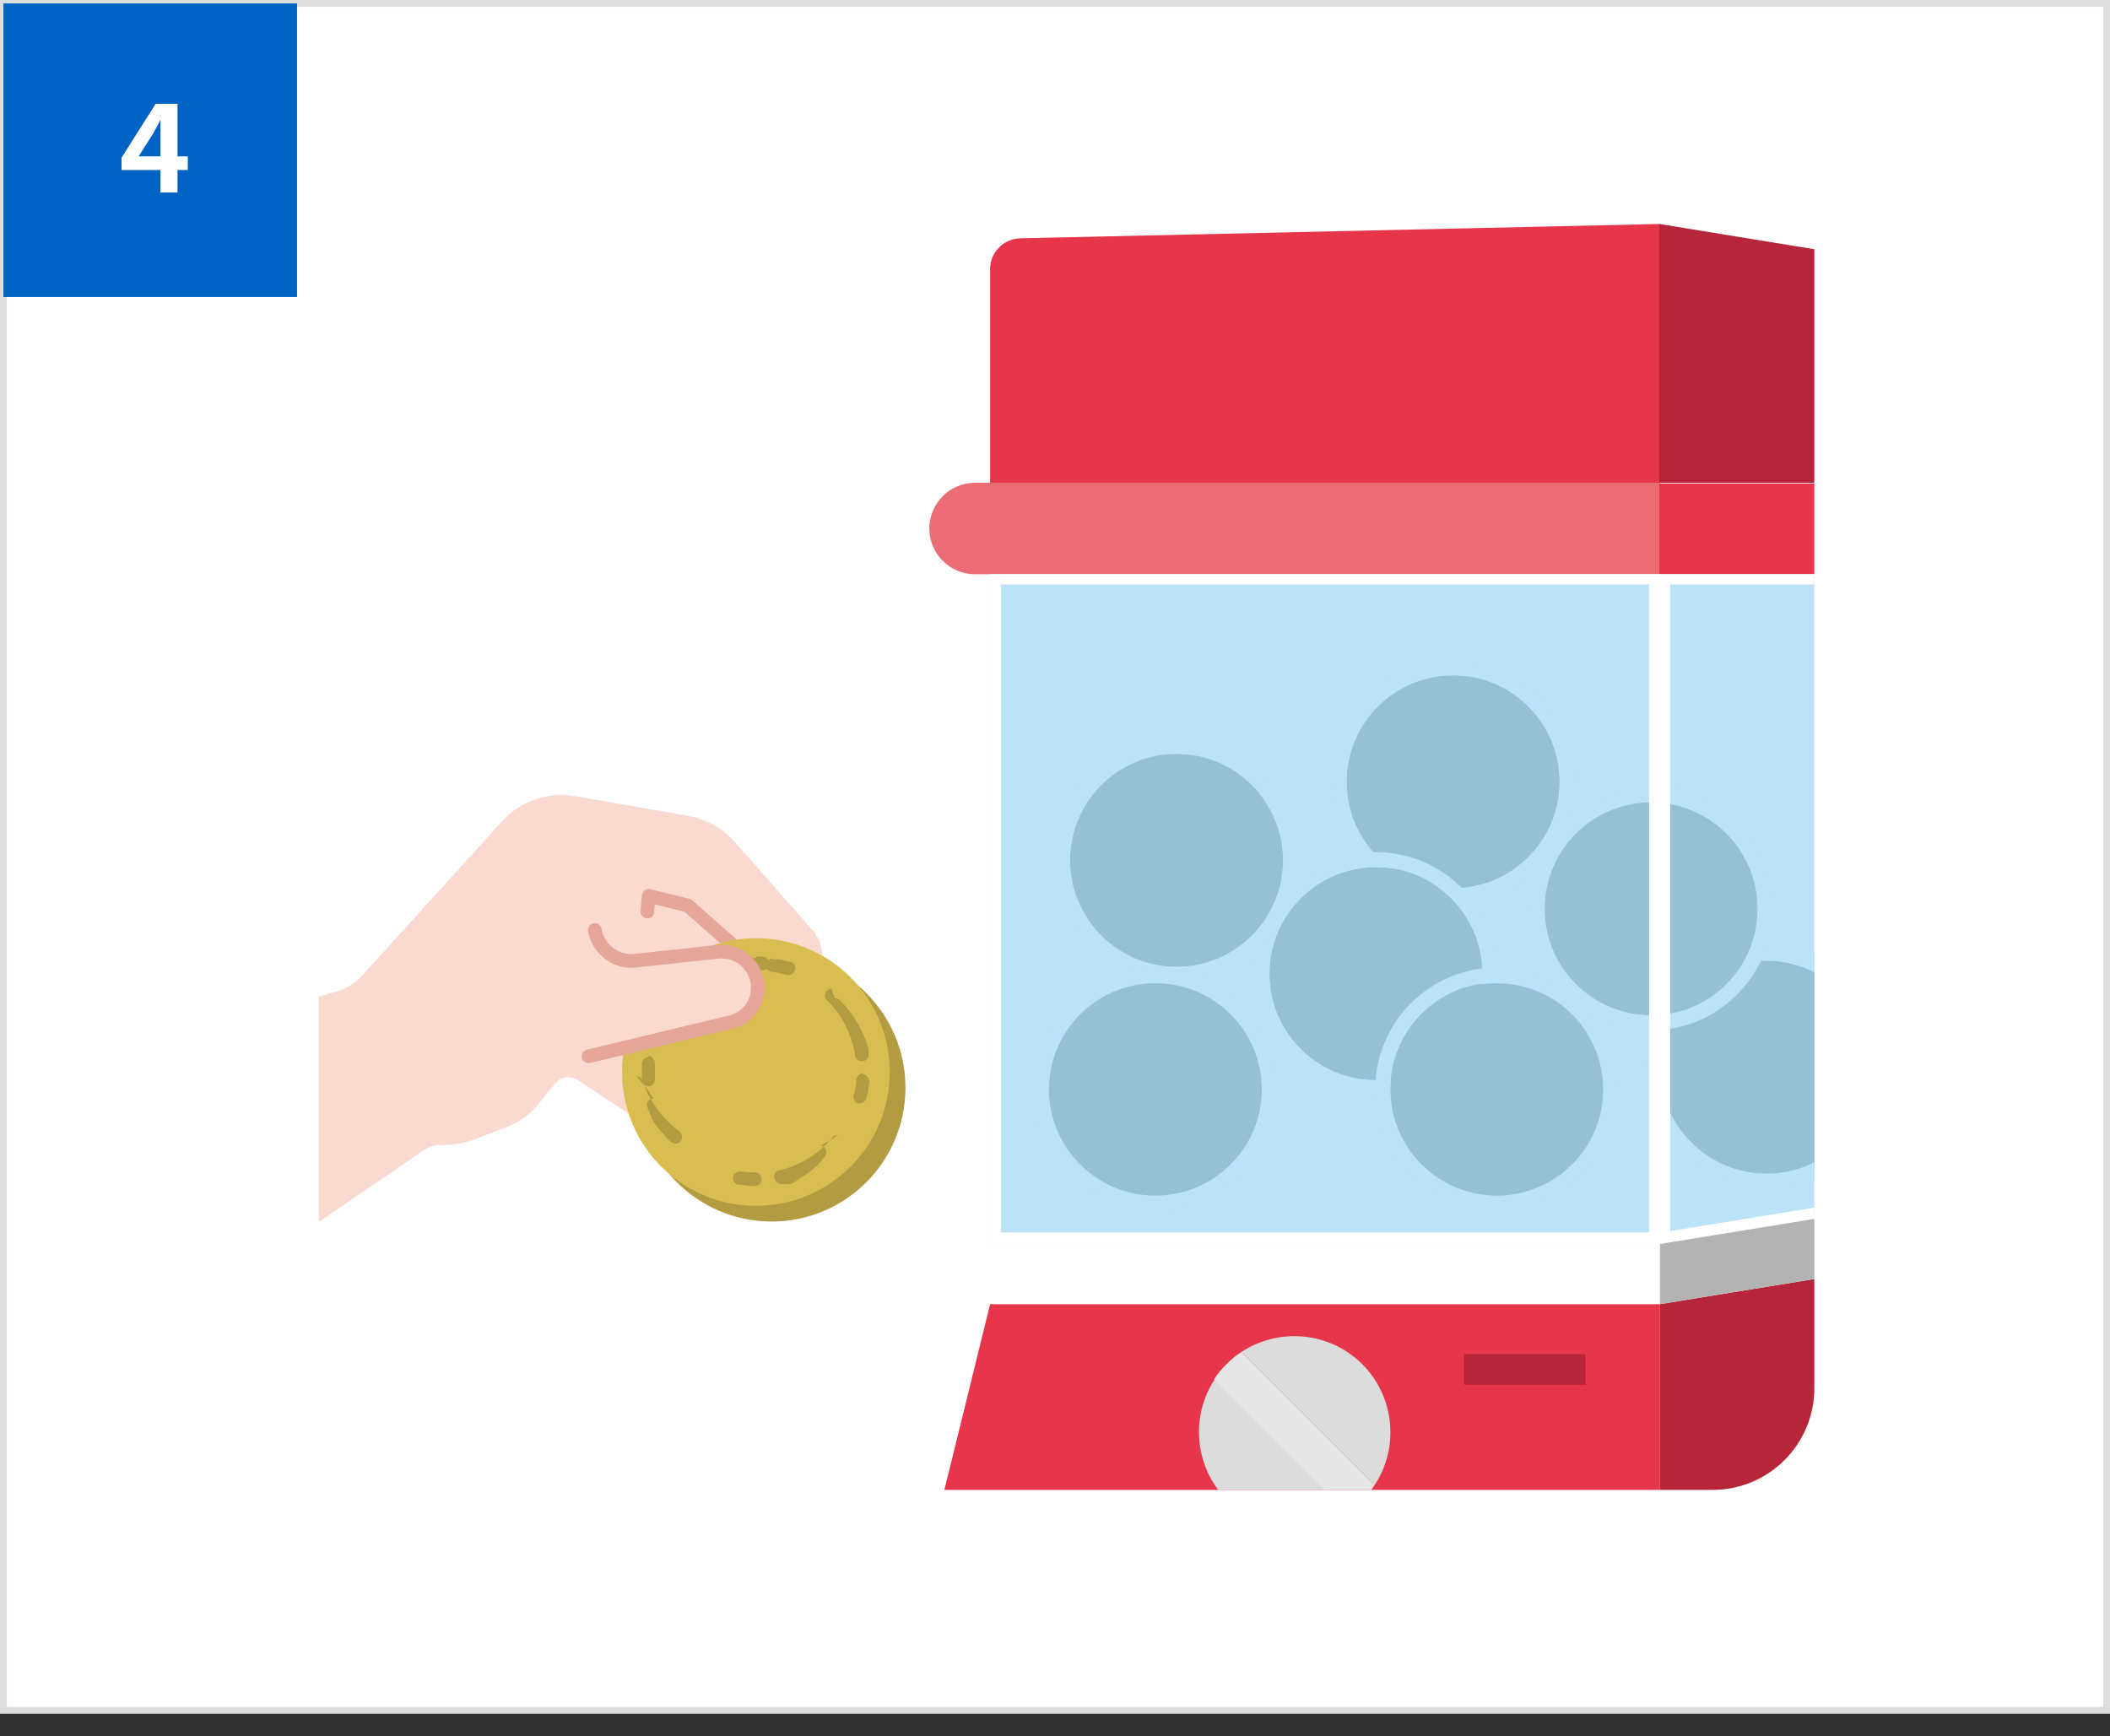 <svg viewBox="0 0 309 254.3" xmlns="http://www.w3.org/2000/svg" xmlns:xlink="http://www.w3.org/1999/xlink"><rect x="0" y="0" width="309" height="254.3" fill="#333333" stroke="none"/><clipPath id="a"><rect height="198.4" rx="14.9" width="219" x="46.7" y="19.8"/></clipPath><path d="m.5.5h308v250h-308z" fill="#fff" stroke="#ddd" stroke-miterlimit="10"/><rect fill="#fff" height="198.4" rx="14.9" width="219" x="46.7" y="19.9"/><g clip-path="url(#a)"><path d="m145 182.1h98.1v8.9h-98.1z" fill="#fff"/><path d="m131.6 245.4h111.4v8.9h-107c-2.5 0-4.5-2-4.5-4.5v-4.5z" fill="#fff"/><path d="m243.1 245.4h-111.5l13.4-54.4h98.1z" fill="#e7364a"/><path d="m243.1 254.3 41.1-9.5c2-.5 3.5-2.3 3.5-4.3v-5.4l-44.6 10.2v8.9z" fill="#b3b3b3"/><path d="m243.1 245.4 44.5-10.2-8.9-50-35.6 5.8z" fill="#b62638"/><path d="m278.7 185.2-35.6 5.8v-8.9l35.6-5.8z" fill="#b3b3b3"/><path d="m142.8 70.7h100.3v13.4h-100.3c-3.7 0-6.7-3-6.7-6.7 0-3.7 3-6.7 6.7-6.7z" fill="#eb6d73"/><path d="m243.1 70.7h-98.1v-31.3c0-2.4 1.9-4.4 4.4-4.5l93.7-2.1z" fill="#e7364a"/><path d="m278.7 70.7h-35.7v-37.9l31.9 5.2c2.2.3 3.7 2.2 3.7 4.4v28.4z" fill="#b62638"/><path d="m278.7 84.1h-35.7v-13.3h35.5c3.7 0 6.8 2.9 6.8 6.7 0 3.7-2.9 6.6-6.6 6.7z" fill="#e7364a"/><path d="m204.5 241h-31.2l1.3-12.8h31.2z" fill="#b62638"/><path d="m199.5 199.8c-4.8-4.8-12.2-5.4-17.7-1.8l19.5 19.5c3.6-5.4 3-12.9-1.8-17.7z" fill="#dbdcdc"/><path d="m177.9 202c-3.6 5.4-3 12.9 1.8 17.7s12.2 5.4 17.7 1.8z" fill="#dbdcdc"/><path d="m199.5 219.7c.7-.7 1.3-1.4 1.8-2.2l-19.5-19.5c-.8.5-1.5 1.1-2.2 1.8s-1.3 1.4-1.8 2.2l19.5 19.5c.8-.5 1.5-1.1 2.2-1.8z" fill="#e6e6e6"/><path d="m214.4 198.3h17.8v4.5h-17.8z" fill="#b62638"/><path d="m145 84.1h98.1v98.1h-98.1z" fill="#bae2f8"/><path d="m278.7 176.3-35.6 5.8v-98h35.6z" fill="#bae2f8"/><circle cx="212.8" cy="114.5" fill="#95c0d6" r="15.6"/><path d="m212.8 98.9c8.6 0 15.6 7 15.6 15.6s-7 15.6-15.6 15.6-15.6-7-15.6-15.6 7-15.6 15.6-15.6m0-2.2c-9.8 0-17.8 8-17.8 17.8s8 17.8 17.8 17.8 17.8-8 17.8-17.8-8-17.8-17.8-17.8z" fill="#bae2f8"/><circle cx="201.5" cy="142.6" fill="#95c0d6" r="15.6"/><path d="m201.5 127c8.6 0 15.6 7 15.6 15.6s-7 15.6-15.6 15.6-15.6-7-15.6-15.6 7-15.6 15.6-15.6m0-2.2c-9.8 0-17.8 8-17.8 17.8s8 17.8 17.8 17.8 17.8-8 17.8-17.8-8-17.8-17.8-17.8z" fill="#bae2f8"/><circle cx="258.7" cy="156.3" fill="#95c0d6" r="15.6"/><path d="m258.7 140.7c8.6 0 15.6 7 15.6 15.6s-7 15.6-15.6 15.6-15.6-7-15.6-15.6 7-15.6 15.6-15.6m0-2.3c-9.8 0-17.8 8-17.8 17.8s8 17.8 17.8 17.8 17.8-8 17.8-17.8-8-17.8-17.8-17.8z" fill="#bae2f8"/><circle cx="219.2" cy="159.6" fill="#95c0d6" r="15.6"/><path d="m219.2 143.9c8.6 0 15.6 7 15.6 15.6s-7 15.6-15.6 15.6-15.6-7-15.6-15.6 7-15.6 15.6-15.6m0-2.2c-9.8 0-17.8 8-17.8 17.8s8 17.8 17.8 17.8 17.8-8 17.8-17.8-8-17.8-17.8-17.8z" fill="#bae2f8"/><circle cx="241.8" cy="133.1" fill="#95c0d6" r="15.6"/><path d="m241.8 117.5c8.6 0 15.6 7 15.6 15.6s-7 15.6-15.6 15.6-15.6-7-15.6-15.6 7-15.6 15.6-15.6m-0-2.2c-9.8 0-17.8 8-17.8 17.8s8 17.8 17.8 17.8 17.8-8 17.8-17.8-8-17.8-17.8-17.8z" fill="#bae2f8"/><circle cx="172.3" cy="126" fill="#95c0d6" r="15.6"/><path d="m172.3 110.4c8.6 0 15.6 7 15.6 15.6s-7 15.6-15.6 15.6-15.6-7-15.6-15.6 7-15.6 15.6-15.6m0-2.3c-9.8 0-17.8 8-17.8 17.8s8 17.8 17.8 17.8 17.8-8 17.8-17.8-8-17.8-17.8-17.8z" fill="#bae2f8"/><circle cx="169.2" cy="159.6" fill="#95c0d6" r="15.6"/><path d="m169.2 143.9c8.6 0 15.6 7 15.6 15.6s-7 15.6-15.6 15.6-15.6-7-15.6-15.6 7-15.6 15.6-15.6m0-2.2c-9.8 0-17.8 8-17.8 17.8s8 17.8 17.8 17.8 17.8-8 17.8-17.8-8-17.8-17.8-17.8z" fill="#bae2f8"/><path d="m241.5 85.6v94.9h-94.9v-94.9zm1.6-1.5h-98.1v98.1h98.1z" fill="#fff"/><path d="m277.1 85.6v89.4l-32.5 5.3v-94.7zm1.6-1.5h-35.7v98.1l35.7-5.8z" fill="#fff"/><path d="m119.5 136.8-11.9-13.5c-1.8-2-4.1-3.3-6.7-3.8l-16.7-2.9c-3.9-.7-7.9.7-10.6 3.6l-20.5 22.6c-1.1 1.2-2.5 2.1-4.1 2.5l-20.9 5.8 8 35.1 25.9-17.7c.8-.6 1.8-.9 2.8-.8 1.7 0 3.3-.3 4.9-.9l4.4-1.7c1.9-.7 3.7-2 4.9-3.6l2.4-2.9c.7-.9 2.1-1.1 3.1-.5l9.7 6.4c1.9 1.1 4.4.4 5.5-1.5 1.2-1.9.5-4.4-1.4-5.6l5.1 3.1c2.2 1.4 5.1.7 6.4-1.6 1.3-2.1-1.7-6.5-1.7-6.5l2.4 1.7c2.2 1.6 5.3 1 6.8-1.3l.2-.3c2.5-3.9-2.7-7.4-4.5-9 2 1.5 4.9 1.1 6.4-.9 1.4-1.8 1.3-4.3-.2-6z" fill="#fad9d0"/><path d="m113.2 143.6-12.5-11-5.7-1.4-.2 2.3" fill="none" stroke="#e5a598" stroke-linecap="round" stroke-linejoin="round" stroke-width="2"/><circle cx="113" cy="159.3" fill="#b29b40" r="19.6"/><circle cx="110.7" cy="157" fill="#dabd51" r="19.6"/><path d="m110.7 140.3h-.8c-.3 0-.7 0-1 .1-.5 0-.9.6-.8 1.1 0 .5.5.8 1 .8s0 0 .2 0c.8-.1 1.6-.2 2.3-.2s1-.4 1-1-.4-1-1-1h-.8zm-6 1.1c-.1 0-.2 0-.4 0-1 .4-2 .9-2.9 1.5s0 0 0 0t0 0s0 0 0 0c-.7.6-1.4 1.4-2 2.1s0 0 0 0q0 0 0 0s0 0 0 0c-.1.2-.2.3-.3.5-.3.5-.1 1.1.3 1.4.2.1.3.1.5.1.3 0 .7-.2.8-.5.2-.2.3-.5.5-.8 1.6-2.3 3.9-4.1 6.4-5.2.5-.2.8-.8.5-1.3-.2-.4-.5-.6-.9-.6l-1.6 1.4zm-9.7 13.4c-.5 0-.9.4-1 .9v2 .5c0 .5.5.9 1 .9.5 0 .9-.5.9-1.1 0-.8 0-1.6 0-2.3 0-.5-.4-1-.9-1.1zm.7 6.1s-.2 0-.3 0c-.5.2-.8.7-.6 1.2s.3 1 .6 1.5 0 0 0 0t0 0s0 0 0 0v.2s0 0 0 0c.8 1.3 1.8 2.4 2.8 3.4s0 0 0 0 0 0 .1.1c.2.1.4.2.6.2.3 0 .6-.1.8-.4.3-.4.2-1.1-.2-1.4-2.5-1.9-4.4-4.4-5.4-7.4-.1-.4-.5-.7-.9-.7l1.5 1.8zm12.6 10.7c-.5 0-.9.4-1 .8 0 .5.3 1 .8 1.1.6 0 1.2.1 1.8.2h.6c.6 0 1-.4 1-1s-.4-1-1-1-1.5 0-2.3-.2c0 0 0 0-.2 0h.2zm14.4-5.4c-.3 0-.6.1-.8.4-2 2.4-4.7 4.1-7.8 4.8-.5.1-.9.7-.7 1.2.1.4.5.8 1 .8s.2 0 .2 0t0 0s0 0 0 0h.3s0 0 0 0h.5s0 0 0 0 0 0 .2 0 0 0 0 0t0 0s0 0 .2 0c.1 0 .2-.1.4-.2.8-.5 1.6-1 2.4-1.6.8-.6 1.6-1.4 2.2-2.2.3-.4.3-1-.1-1.4-.2-.2-.4-.2-.6-.2l1.5-.8zm3.7-9c-.5 0-.9.4-1 .9 0 .8-.2 1.5-.4 2.3-.1.5.2 1.1.7 1.2h.2c.4 0 .8-.3 1-.8 0-.2 0-.4.2-.7 0-.6.2-1.2.2-1.7s-.4-1-.9-1.1v-.2zm-4.6-12.4c-.2 0-.5.1-.7.3-.4.4-.4 1 0 1.4 2.2 2.1 3.6 4.9 4.1 7.9v.2c.1.5.5.8 1 .8s.1 0 .2 0c.5 0 .9-.6.8-1.1 0 0 0-.1 0-.2v-.2q0-.1 0-.1s0 0 0 0q0 0 0 0s0 0 0 0t0 0s0 0 0 0 0-.1 0-.2c-.8-2.8-2.3-5.2-4.2-7.1-.2-.2-.4-.3-.7-.3l-.3-.6zm-8.7-4.4c-.5 0-.9.4-1 .8 0 .5.3 1 .8 1.1.8.1 1.5.3 2.3.5h.3c.4 0 .8-.3.9-.7.2-.5-.1-1.1-.6-1.2-.1 0-.3 0-.4-.1s0 0 0 0c-.4-.1-.9-.2-1.3-.3-.1 0-.3 0-.4 0 0 0 0 0-.2 0h-.3z" fill="#b29b40"/><path d="m87.1 136.2c.2 1.1.7 2.1 1.5 2.9 1.2 1.2 2.8 1.8 4.4 1.6l12.1-1.3c2.8-.3 5.3 1.6 5.8 4.3.5 2.7-1.2 5.4-3.9 6l-20.8 5" fill="#fad9d0" stroke="#e5a598" stroke-linecap="round" stroke-linejoin="round" stroke-width="2"/></g><path d="m.5.5h43v43h-43z" fill="#0062c2"/><path d="m23.5 28.1v-7.8c0-.4 0-.9 0-1.4s0-1 0-1.4c-.2.4-.3.7-.5 1-.2.4-.4.7-.6 1.1l-2.1 3.3h7.2v2h-9.7v-1.8l5-7.9h3.2v13h-2.5z" fill="#fff"/></svg>